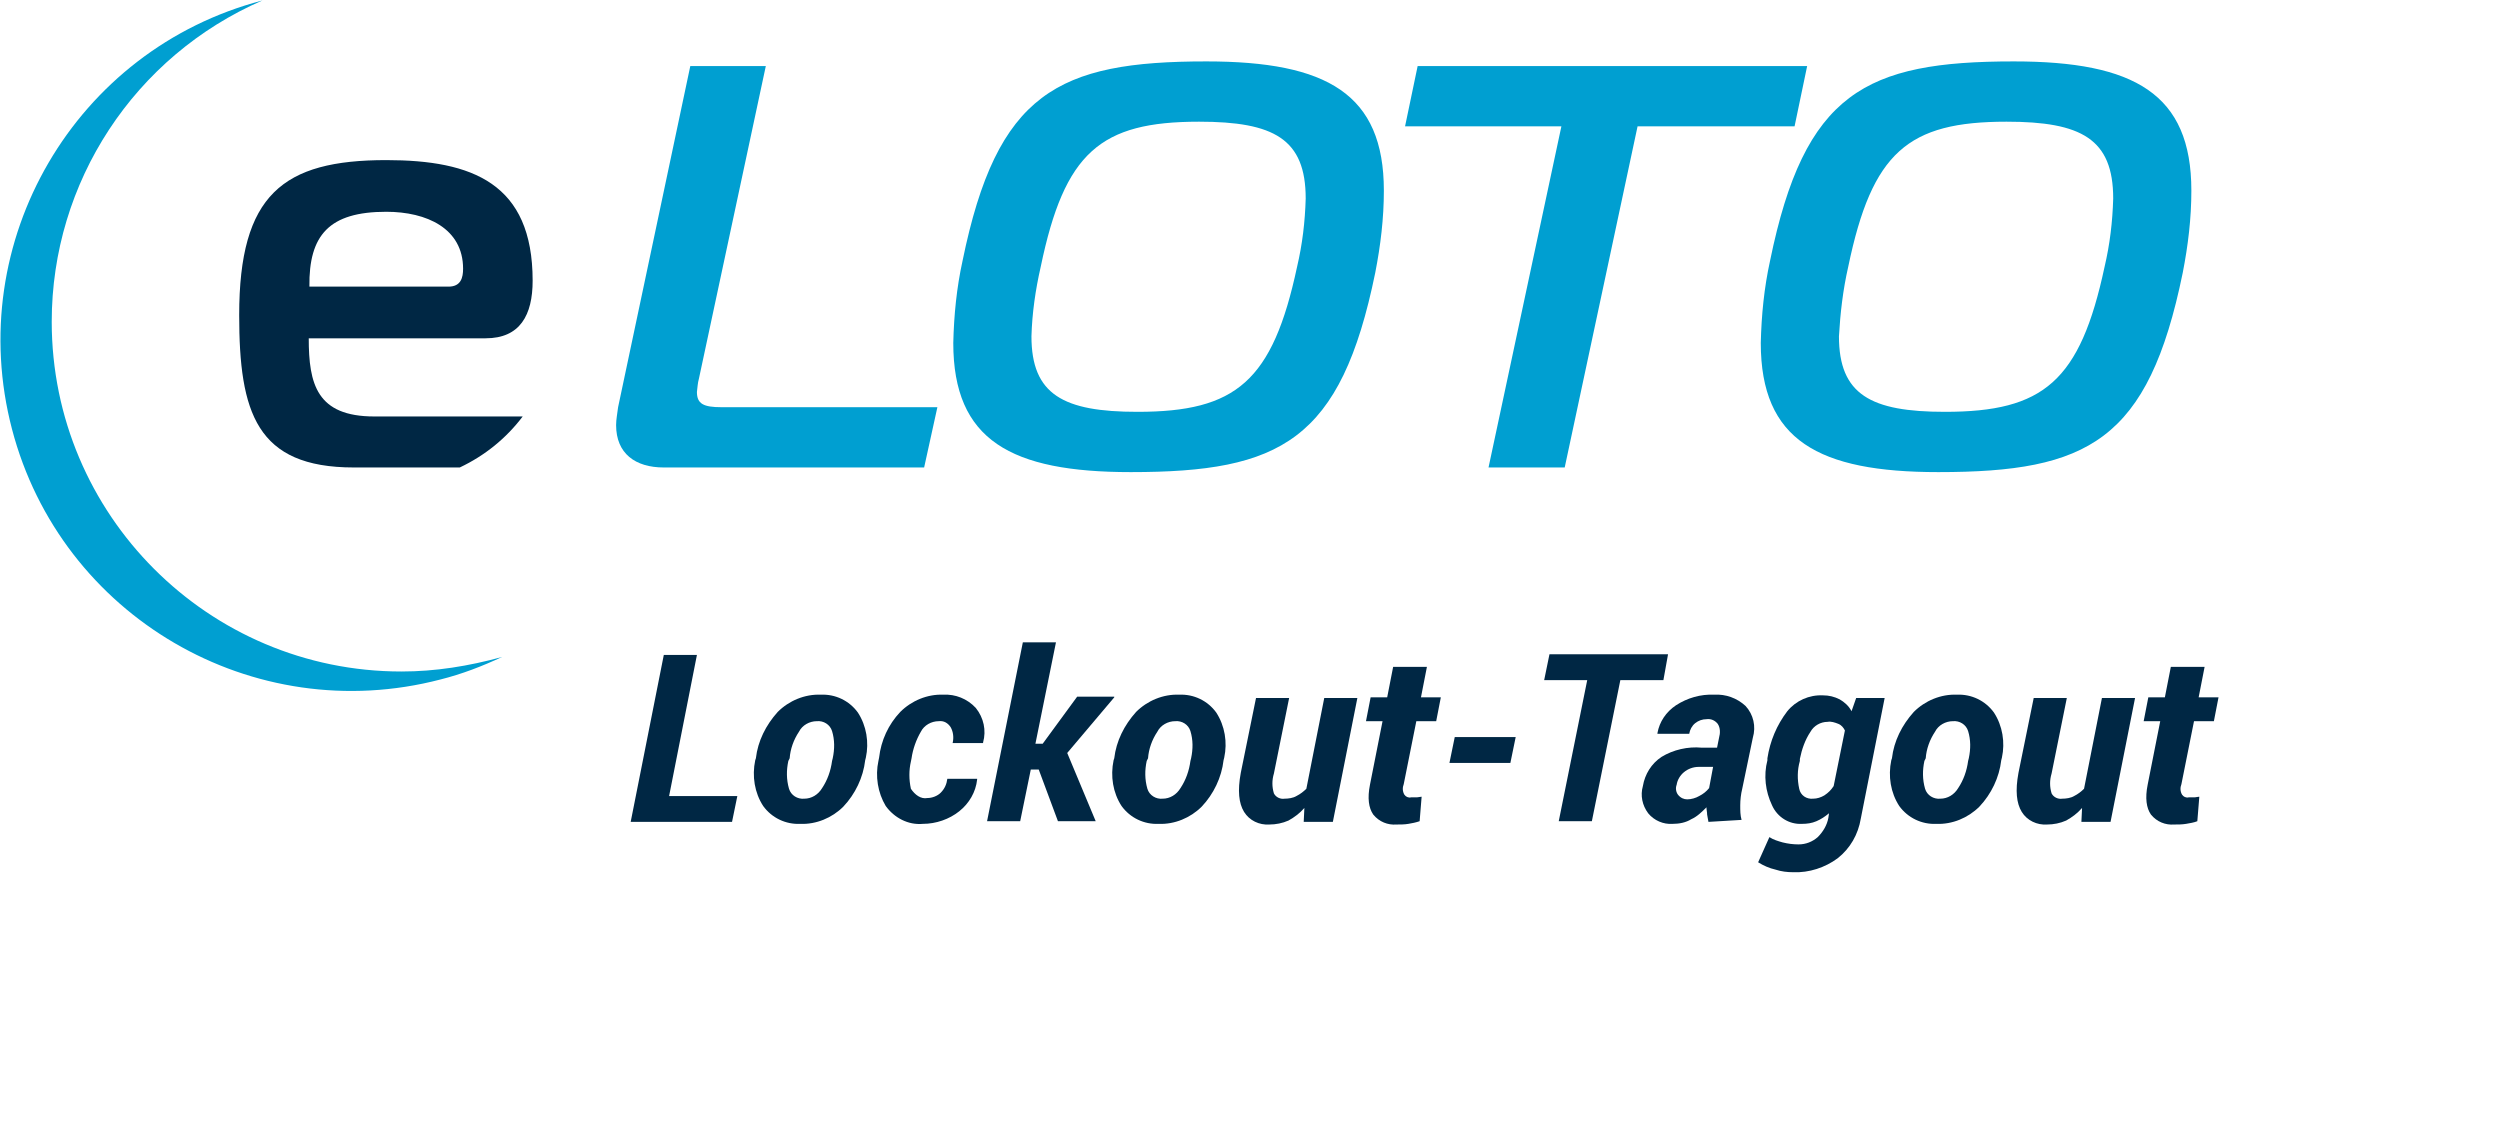 <svg version="1.1" id="Layer_1" xmlns="http://www.w3.org/2000/svg" x="0" y="0" viewBox="0 0 377.4 172.3" xml:space="preserve"><style>.st0{fill:#002744}.st1{fill:#009fd1}</style><g id="eLOTOLogo" transform="translate(-3052.492 887.77)"><path id="Path_385" class="st0" d="M3153.5-767.6h10.3l-.8 3.9h-15.3l5-25.2h5l-4.2 21.3z"/><path id="Path_386" class="st0" d="M3166.6-773.3c.3-2.6 1.5-5 3.3-7 1.7-1.7 4.1-2.7 6.5-2.6 2.2-.1 4.3.9 5.6 2.7 1.3 2 1.7 4.5 1.2 6.8l-.1.4c-.3 2.6-1.5 5.1-3.3 7-1.7 1.7-4.1 2.7-6.5 2.6-2.2.1-4.3-.9-5.6-2.7-1.3-2-1.7-4.5-1.2-6.9l.1-.3zm4.9.4c-.3 1.4-.3 2.8.1 4.2.3 1 1.3 1.6 2.3 1.5 1.1 0 2.1-.6 2.7-1.6.8-1.2 1.3-2.6 1.5-4.1l.1-.4c.3-1.4.3-2.8-.1-4.1-.3-1-1.3-1.6-2.3-1.5-1.1 0-2.2.6-2.7 1.6-.8 1.2-1.3 2.6-1.4 4l-.2.4z"/><path id="Path_387" class="st0" d="M3192.5-767.3c.7 0 1.5-.3 2-.8.6-.6.9-1.3 1-2.1h4.5v.1c-.2 1.9-1.2 3.6-2.7 4.8s-3.5 1.9-5.5 1.9c-2.2.2-4.3-.9-5.6-2.7-1.2-2-1.6-4.5-1.1-6.8l.1-.5c.3-2.6 1.4-5 3.2-6.9 1.7-1.7 4.1-2.7 6.5-2.6 1.8-.1 3.6.6 4.9 2 1.2 1.5 1.6 3.4 1.1 5.2v.1h-4.6c.2-.8.1-1.7-.3-2.4-.4-.6-1-1-1.8-.9-1.1 0-2.2.6-2.7 1.6-.7 1.2-1.2 2.6-1.4 4l-.1.5c-.3 1.3-.3 2.7 0 4.1.6.9 1.5 1.6 2.5 1.4z"/><path id="Path_388" class="st0" d="M3209.3-771.6h-1.2l-1.6 7.8h-5l5.4-27h5l-3.1 15.3h1.1l5.2-7.1h5.6v.1l-7.1 8.4 4.3 10.3h-5.7l-2.9-7.8z"/><path id="Path_389" class="st0" d="M3220.7-773.3c.3-2.6 1.5-5 3.3-7 1.7-1.7 4.1-2.7 6.5-2.6 2.2-.1 4.3.9 5.6 2.7 1.3 2 1.7 4.5 1.2 6.8l-.1.4c-.3 2.6-1.5 5.1-3.3 7-1.7 1.7-4.1 2.7-6.5 2.6-2.2.1-4.3-.9-5.6-2.7-1.3-2-1.7-4.5-1.2-6.9l.1-.3zm4.9.4c-.3 1.4-.3 2.8.1 4.2.3 1 1.3 1.6 2.3 1.5 1.1 0 2.1-.6 2.7-1.6.8-1.2 1.3-2.6 1.5-4.1l.1-.4c.3-1.4.3-2.8-.1-4.1-.3-1-1.3-1.6-2.3-1.5-1.1 0-2.2.6-2.7 1.6-.8 1.2-1.3 2.6-1.4 4l-.2.4z"/><path id="Path_390" class="st0" d="M3249.3-763.7l.1-2.1c-.7.8-1.5 1.4-2.4 1.9-.9.4-1.9.6-2.9.6-1.5.1-3-.6-3.8-1.9-.8-1.3-1-3.2-.5-5.9l2.3-11.3h5l-2.3 11.4c-.3 1-.3 2 0 3 .3.6 1 .9 1.6.8.6 0 1.3-.1 1.8-.4.6-.3 1.1-.7 1.5-1.1l2.7-13.7h5l-3.7 18.7h-4.4z"/><path id="Path_391" class="st0" d="M3267.9-787.1l-.9 4.6h3l-.7 3.6h-3l-1.9 9.5c-.2.5-.2 1.1.1 1.6.2.3.6.5 1 .4h.8c.3 0 .6-.1.8-.1l-.3 3.7c-.6.2-1.1.3-1.7.4-.6.1-1.2.1-1.8.1-1.3.1-2.6-.4-3.5-1.5-.7-1-.9-2.5-.5-4.5l1.9-9.6h-2.5l.7-3.6h2.5l.9-4.6h5.1z"/><path id="Path_392" class="st0" d="M3280.5-772.6h-9.2l.8-3.9h9.2l-.8 3.9z"/><path id="Path_393" class="st0" d="M3303.6-785.1h-6.5l-4.3 21.3h-5l4.3-21.3h-6.5l.8-3.9h17.9l-.7 3.9z"/><path id="Path_394" class="st0" d="M3310.4-763.7c-.1-.4-.1-.7-.2-1.1 0-.4-.1-.7-.1-1.1-.7.7-1.4 1.4-2.3 1.8-.8.5-1.8.7-2.8.7-1.4.1-2.8-.5-3.7-1.6-.9-1.2-1.2-2.7-.8-4.1.3-1.8 1.3-3.4 2.8-4.4 1.8-1.1 4-1.6 6.1-1.4h2.3l.3-1.5c.2-.7.2-1.5-.2-2.1-.4-.5-1-.8-1.7-.7-.6 0-1.2.2-1.7.6-.5.4-.8 1-.9 1.6h-4.8v-.1c.3-1.7 1.3-3.2 2.8-4.2 1.7-1.1 3.7-1.7 5.8-1.6 1.7-.1 3.4.5 4.7 1.7 1.2 1.3 1.6 3.1 1.1 4.8l-1.6 7.7c-.2.8-.3 1.7-.3 2.5s0 1.5.2 2.2l-5 .3zm-3.2-3.4c.6 0 1.3-.2 1.8-.5.6-.3 1.1-.7 1.5-1.2l.6-3.2h-2.2c-.8 0-1.6.3-2.2.8-.6.5-1 1.2-1.1 1.9-.2.5-.1 1.1.2 1.5.4.5.9.7 1.4.7z"/><path id="Path_395" class="st0" d="M3319.3-773.3c.4-2.6 1.4-5 3-7.1 1.3-1.6 3.3-2.5 5.4-2.4.9 0 1.7.2 2.5.6.7.4 1.4 1 1.8 1.8l.7-2h4.3l-3.6 18.2c-.4 2.4-1.6 4.5-3.5 6-1.9 1.4-4.3 2.2-6.7 2.1-.9 0-1.8-.1-2.7-.4-.9-.2-1.8-.6-2.6-1.1l1.7-3.8c.6.4 1.3.6 2 .8.8.2 1.6.3 2.4.3 1.1 0 2.1-.4 2.9-1.1.8-.8 1.4-1.8 1.6-2.9l.1-.7c-.6.5-1.2.9-1.9 1.2s-1.4.4-2.2.4c-1.9.1-3.7-1-4.5-2.8-1-2.1-1.3-4.5-.7-6.8v-.3zm4.9.4c-.4 1.4-.4 2.8-.1 4.2.2 1 1.1 1.6 2.1 1.5.6 0 1.2-.2 1.7-.5.6-.4 1-.8 1.4-1.4l1.7-8.4c-.2-.4-.5-.8-1-1s-1.1-.4-1.6-.3c-1.1 0-2.1.6-2.6 1.5-.8 1.2-1.3 2.6-1.6 4.1v.3z"/><path id="Path_396" class="st0" d="M3338.1-773.3c.3-2.6 1.5-5 3.3-7 1.7-1.7 4.1-2.7 6.5-2.6 2.2-.1 4.3.9 5.6 2.7 1.3 2 1.7 4.5 1.2 6.8l-.1.4c-.3 2.6-1.5 5.1-3.3 7-1.7 1.7-4.1 2.7-6.5 2.6-2.2.1-4.3-.9-5.6-2.7-1.3-2-1.7-4.5-1.2-6.9l.1-.3zm4.9.4c-.3 1.4-.3 2.8.1 4.2.3 1 1.3 1.6 2.3 1.5 1.1 0 2.1-.6 2.7-1.6.8-1.2 1.3-2.6 1.5-4.1l.1-.4c.3-1.4.3-2.8-.1-4.1-.3-1-1.3-1.6-2.3-1.5-1.1 0-2.2.6-2.7 1.6-.8 1.2-1.3 2.6-1.4 4l-.2.4z"/><path id="Path_397" class="st0" d="M3366.7-763.7l.1-2.1c-.7.8-1.5 1.4-2.4 1.9-.9.4-1.9.6-2.9.6-1.5.1-3-.6-3.8-1.9-.8-1.3-1-3.2-.5-5.9l2.3-11.3h5l-2.3 11.4c-.3 1-.3 2 0 3 .3.6 1 .9 1.6.8.6 0 1.3-.1 1.8-.4.6-.3 1.1-.7 1.5-1.1l2.7-13.7h5l-3.7 18.7h-4.4z"/><path id="Path_398" class="st0" d="M3385.3-787.1l-.9 4.6h3l-.7 3.6h-3l-1.9 9.5c-.2.5-.2 1.1.1 1.6.2.3.6.5 1 .4h.8c.3 0 .6-.1.8-.1l-.3 3.7c-.5.2-1.1.3-1.7.4-.6.1-1.2.1-1.8.1-1.3.1-2.6-.4-3.5-1.5-.7-1-.9-2.5-.5-4.5l1.9-9.6h-2.5l.7-3.6h2.5l.9-4.6h5.1z"/><path id="Path_430" class="st1" d="M3152.7-817.2c-4.3 0-7.2-2.1-7.2-6.4 0-.9.2-1.8.3-2.7l10.9-51.5h11.4l-10.1 47.2c-.2.7-.2 1.3-.3 2 0 1.8 1 2.3 3.7 2.3h32.6l-2 9.1h-39.3z"/><path id="Path_431" class="st1" d="M3261.4-859c0 4.2-.5 8.3-1.3 12.4-5.2 25.4-14.3 30.1-36.9 30.1-18.1 0-26.8-4.8-26.8-19.5.1-4.2.5-8.3 1.4-12.4 5.2-25.4 14.4-30.1 36.8-30.1 18.2 0 26.8 4.9 26.8 19.5zm-53.2 22c0 8.8 4.8 11.4 16 11.4 14.9 0 20.4-4.6 24.1-21.9.8-3.4 1.2-6.8 1.3-10.3 0-9-4.8-11.6-16.1-11.6-14.9 0-20.3 4.6-23.9 21.9-.8 3.5-1.3 7-1.4 10.5z"/><path id="Path_432" class="st1" d="M3277.2-817.2l11-51.5h-23.6l1.9-9.1h58.8l-1.9 9.1h-23.7l-11 51.5h-11.5z"/><path id="Path_433" class="st1" d="M3383.3-859c0 4.2-.5 8.3-1.3 12.4-5.2 25.4-14.3 30.1-36.9 30.1-18.1 0-26.8-4.8-26.8-19.5.1-4.2.5-8.3 1.4-12.4 5.2-25.4 14.4-30.1 36.8-30.1 18.2 0 26.8 4.9 26.8 19.5zm-53.2 22c0 8.8 4.8 11.4 16 11.4 14.9 0 20.4-4.6 24.1-21.9.8-3.4 1.2-6.8 1.3-10.3 0-9-4.8-11.6-16.1-11.6-14.9 0-20.3 4.6-23.9 21.9-.8 3.5-1.2 7-1.4 10.5z"/><path id="Path_434" class="st1" d="M3113.1-786.4c-29.2 0-52.8-23.7-52.8-52.8 0-21.1 12.5-40.1 31.8-48.5-28.3 7.4-45.2 36.4-37.8 64.7s36.4 45.2 64.7 37.8c3.2-.8 6.3-2 9.3-3.4-5.1 1.4-10.1 2.2-15.2 2.2z"/><path id="Path_435" class="st0" d="M3131.4-824.9H3109c-8.7 0-9.9-4.9-9.9-11.8h26.7c5.2 0 7.1-3.5 7.1-8.7 0-14.7-9.1-18.2-22.1-18.2-15.6 0-22.2 5.2-22.2 23.4 0 14.7 2.6 23 17.3 23h16c3.8-1.8 7-4.4 9.5-7.7zm-20.6-30.9c6.1 0 11.6 2.5 11.6 8.6 0 1.3-.3 2.7-2.2 2.7h-21c-.1-7.8 3-11.3 11.6-11.3z"/></g></svg>